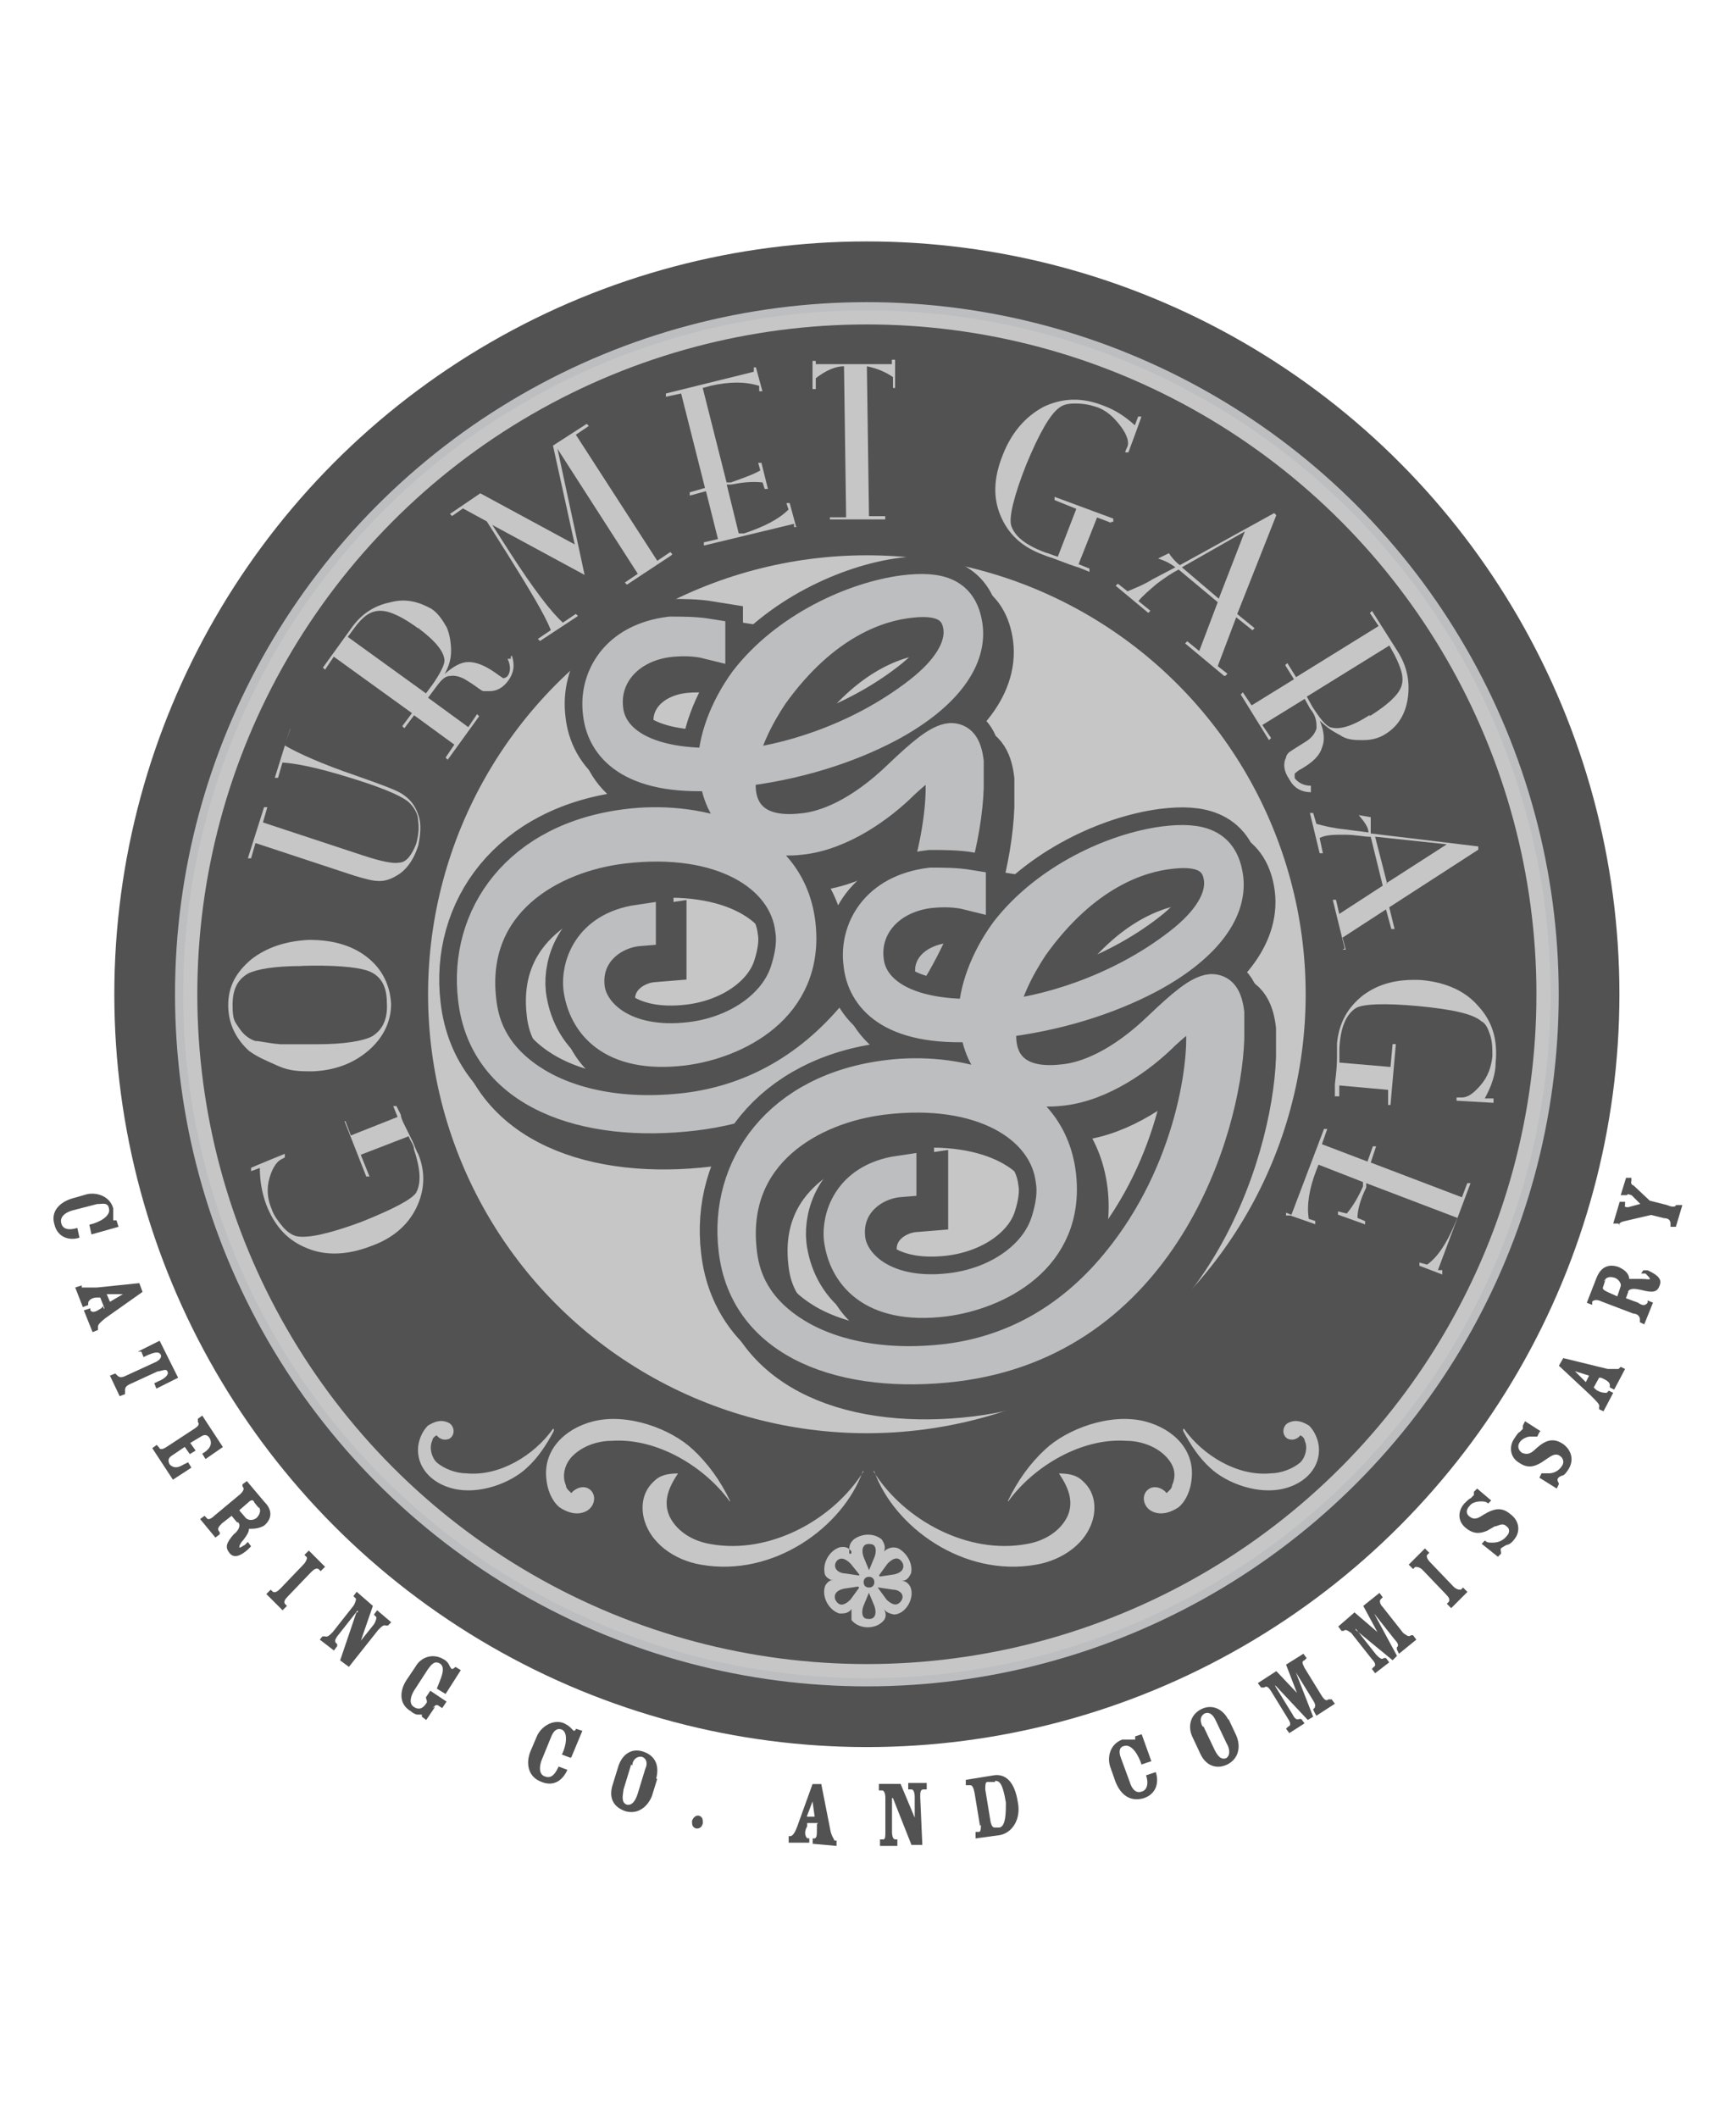 <?xml version="1.0" encoding="UTF-8"?><svg id="Layer_1" xmlns="http://www.w3.org/2000/svg" viewBox="0 0 123 150"><defs><style>.cls-1,.cls-2{fill:#525252;}.cls-3{stroke-width:4.3px;}.cls-3,.cls-4,.cls-5,.cls-6{fill:none;}.cls-3,.cls-5{stroke-miterlimit:3.9;}.cls-3,.cls-6{stroke:#525252;}.cls-4{stroke:#bcbec0;stroke-width:2.4px;}.cls-7{fill:#bcbec0;}.cls-8{fill:#231f20;}.cls-9,.cls-2{fill-rule:evenodd;}.cls-9,.cls-10{fill:#c6c6c6;}.cls-5{stroke:#c6c6c6;}.cls-6{stroke-width:4.9px;}.cls-11{fill:#a7a9ac;}</style></defs><g id="Layer_11"><path class="cls-2" d="M6.48,87.43l1.92-.54-.15-.46h-.23v-.85c-.23-.85-1.15-1.15-1.85-1l-1.08.31c-.77.23-1.54.85-1.23,1.85.23.92,1.08,1.15,1.77.92l-.15-.69c-.77.23-1.08,0-1.15-.38s.23-.69.77-.85l1.77-.46c.38,0,.77-.15.85.31.15.54-.69,1-1.39,1.15l.15.69h0Z"/><path class="cls-2" d="M7.63,91.66h1.08l-.92.54-.23-.54h.08ZM7.32,92.51l-.15.15c-.46.31-.62.31-.77.15v-.15l-.46.15.62,1.54.38-.15v-.23c0-.15.15-.31.54-.62l2.62-1.85-.23-.62-3,.31h-1.08v-.15l-.46.15.54,1.39.38-.15v-.15c0-.15.23-.38.62-.38h.23l.31.77h-.08v-.15Z"/><path class="cls-2" d="M10.02,95.74l.15.38.31-.15c.38-.15.77-.31.92,0,.08.23-.23.46-.46.54l-2,.92c-.31.15-.46.15-.62,0l-.15-.15-.38.15.69,1.46.38-.15v-.23c0-.15,0-.31.31-.46l2-.92c.23,0,.62-.23.69,0,.15.23-.23.54-.62.69l-.31.15.15.38,1.54-.77-1.31-2.62-1.54.77h.23Z"/><path class="cls-2" d="M13.48,102.97l.38-.23-.38-.54.77-.46c.23-.15.46-.15.62.15.15.31.08.62-.31.92l-.23.15.23.38,1.23-.85-1.46-2.23-.31.23v.23c.15.15,0,.31-.23.46l-2,1.31c-.23.15-.46.23-.54,0l-.15-.15-.31.23,1.46,2.23,1.31-.85-.23-.38-.31.15c-.38.23-.69.31-1,0-.15-.31-.08-.46.15-.62l.92-.62.38.54h0v-.08Z"/><path class="cls-2" d="M18.33,106.74c.15.15.15.46-.15.77-.31.23-.62.15-.77,0l-.46-.54.62-.54c.23-.23.38-.23.46,0l.31.38h0v-.08ZM16.87,107.82c.23.23,0,.62-.31.85-.54.62-.62.92-.31,1.31.23.31.62.38,1.31-.23l.23-.23-.23-.31-.23.23c-.08,0-.31.23-.38.15,0,0,0-.23.31-.54.23-.31.38-.54.38-.77h0c.31,0,.69,0,1.08-.23.54-.46.62-1.08,0-1.69l-1.23-1.46-.31.23v.15c.15.15.08.31-.15.54l-1.85,1.54c-.23.23-.46.31-.54.15l-.15-.15-.31.23,1.08,1.31.31-.23v-.15c-.23-.23-.08-.38.15-.62l.69-.54.38.46h.08Z"/><path class="cls-2" d="M19.87,112.51c-.23.23-.38.31-.54.23l-.15-.15-.31.31,1.15,1.15.31-.31-.15-.15c-.08-.15,0-.31.23-.54l1.62-1.69c.23-.23.38-.31.54-.23l.15.15.31-.31-1.15-1.15-.31.31.15.15c.08,0,0,.31-.23.54l-1.62,1.69Z"/><path class="cls-2" d="M25.25,114.21h0l-1.15,3.39.62.46,2.08-2.62c.23-.23.38-.38.54-.31h.15l.23-.23-1-.85-.23.31.15.15c.08,0,0,.31-.15.54l-.92,1.15h0l.85-2.46-1.15-1-.23.31.15.15c.08,0,0,.31-.15.54l-1.46,1.85c-.23.23-.38.38-.54.31h-.15c0-.08-.23.23-.23.23l1,.77.23-.31v-.15c-.23-.15-.15-.31,0-.54l1.46-1.85h0v.15h-.08Z"/><path class="cls-2" d="M30.72,120.98c0-.15.23-.31.38-.15l.23.15.31-.46-1.15-.77-.31.46h0c0,.15.15.31,0,.46-.31.46-.62.38-.85.23-.38-.23-.23-.77,0-1.15l1-1.54c.23-.31.46-.62.85-.38.46.31,0,1.15-.23,1.77l.62.38,1.08-1.69-.38-.23s-.15.15-.23.15-.15-.15-.23-.31-.23-.31-.38-.38c-.77-.46-1.62-.15-2,.54l-.62.92c-.46.69-.62,1.69.31,2.23.15.15.38.23.46.23h.31v.15l.31.23.62-.92h-.15l.08.08Z"/><path class="cls-2" d="M40.49,124.44l.77-1.85-.46-.15c0,.15-.15.15-.15.15,0,0-.15-.15-.23-.23-.15-.15-.31-.23-.46-.31-.77-.31-1.62.23-1.92.92l-.46,1.08c-.31.77-.23,1.77.77,2.15.92.38,1.54-.15,1.85-.85l-.62-.23c-.31.69-.62.85-1,.69-.38-.15-.38-.62-.23-1.08l.69-1.69c.15-.38.38-.69.77-.54.46.23.31,1.15,0,1.77l.62.23h0l.08-.08Z"/><path class="cls-2" d="M44.8,125.05c0-.38.31-.69.69-.62.38.15.38.54.23.85l-.54,1.77c-.15.46-.38.85-.77.77-.38-.15-.31-.54-.23-1.08l.54-1.77h0l.08.08ZM46.49,125.98c.23-.85,0-1.62-.92-1.92s-1.54.31-1.77,1.08l-.38,1.23c-.31.92,0,1.62.92,1.92.85.23,1.54-.31,1.85-1.08l.38-1.23h-.08Z"/><path class="cls-2" d="M49.49,128.59c-.23,0-.38.15-.46.38,0,.23,0,.46.31.54.23,0,.38-.08.46-.38,0-.23,0-.46-.31-.54h0Z"/><path class="cls-2" d="M57.19,128.59l.38-1h0l.15,1.08h-.54v-.08ZM57.88,129.21v.23c0,.54,0,.69-.15.77h-.15v.38l1.69.15v-.38h-.15c0-.08-.23-.31-.31-.85l-.62-3.15h-.62l-1,2.77c-.23.69-.38.85-.54.92h-.15v.46h1.46c0,.08,0-.31,0-.31h-.15c-.15-.15-.23-.46,0-.85v-.23h.92-.15l-.08.08Z"/><path class="cls-2" d="M63.27,127.36h0l1.31,3.31h.77l-.15-3.39c0-.31,0-.54.23-.54h.23v-.46h-1.31v.46h.23c.15,0,.23.23.23.54v1.46h0l-1-2.39h-1.54v.46h.23c.15,0,.23.23.23.54v2.39c0,.31,0,.54-.15.54h-.23v.46h1.23v-.46h-.15c-.15,0-.23-.23-.23-.54v-2.39h.15-.08Z"/><path class="cls-2" d="M70.5,126.13c.31,0,.54.15.77,1.54,0,.69,0,1.69-.46,1.77h-.31c-.15,0-.23-.08-.31-.38l-.38-2.31c0-.31,0-.54.15-.54h.54v-.08ZM69.5,129.21c0,.31,0,.54-.15.54h-.23v.46l1.69-.23c.92-.15,1.54-1.15,1.31-2.31-.23-1.54-.92-2.08-1.77-1.92l-1.92.31v.38h.31c.15,0,.23.15.31.54l.38,2.31h.08v-.08Z"/><path class="cls-2" d="M81.58,124.75l-.69-1.92-.46.15v.23h-.92c-.85.31-1.08,1.23-.85,1.92l.38,1.08c.31.77.92,1.46,2,1.15.92-.31,1.08-1.15.85-1.85l-.69.23c.23.69,0,1.08-.31,1.15-.38.15-.69-.15-.85-.69l-.62-1.69c-.15-.38-.15-.77.23-.85.54-.15,1,.62,1.23,1.31l.69-.23h0Z"/><path class="cls-2" d="M85.2,122.28c-.15-.31-.23-.69.15-.92.38-.15.62.15.77.46l.77,1.62c.23.38.31.85,0,1.08-.38.15-.62-.15-.85-.62l-.77-1.62h-.08ZM87.04,121.82c-.38-.77-1.15-1.15-1.92-.77s-1,1.23-.62,2l.54,1.15c.38.85,1.15,1.15,1.92.77s1-1.23.62-2.08l-.54-1.15h0v.08Z"/><path class="cls-2" d="M90.35,119.36h0l2.31,2.46.38-.23-1.23-3.15h0l1.23,2c.15.23.23.46,0,.62h0c0,.08.23.46.23.46l1.31-.85-.23-.31h-.23c-.15.15-.31,0-.46-.23l-1.23-2c-.15-.31-.23-.46,0-.54l.15-.15-.23-.31-1.23.77.77,2-1.46-1.54-1.31.85.23.31h.23c.15-.15.31,0,.46.23l1.23,2c.15.23.23.46,0,.54l-.15.15.23.31,1.08-.69-.23-.31h-.15c-.15.08-.31,0-.46-.31l-1.23-2h0v-.08Z"/><path class="cls-2" d="M96.05,115.44h0l2.62,2.15.31-.31-1.62-3h0l1.46,1.85c.23.23.31.46.15.54v.15l.15.31,1.23-1-.23-.31h-.15c-.15.15-.31,0-.54-.15l-1.46-1.85c-.23-.23-.23-.46-.15-.54l.15-.15-.23-.31-1.15.92,1,1.85-1.62-1.39-1.15,1,.23.31h.15c.15-.15.31,0,.54.15l1.46,1.85c.23.23.31.46.15.54l-.15.15.23.31,1-.77-.23-.31h-.15c-.15.15-.31,0-.54-.23l-1.46-1.85h0v.08Z"/><path class="cls-2" d="M102.43,112.9c.23.23.31.38.23.54l-.15.15.31.31,1.15-1.15-.31-.31-.15.15c-.15,0-.31,0-.54-.23l-1.62-1.69c-.23-.23-.31-.46-.23-.54l.15-.15-.31-.31-1.15,1.15.31.31.15-.15c.15,0,.31,0,.54.23l1.62,1.69h0Z"/><path class="cls-2" d="M105.66,106.28l-1-.85-.23.23v.23l-.23.23c-.08,0-.31.23-.46.38-.46.54-.46,1.23.08,1.69.54.46,1,.46,1.54.23l.54-.31c.23,0,.54-.31.85,0,.23.15.23.46,0,.69-.31.38-.69.46-1,.46s-.38,0-.54-.15l-.23.23,1.15.92.23-.23c0-.15-.08-.31,0-.38,0,0,.23-.15.38-.23.15,0,.38-.15.54-.38.46-.54.38-1.31-.23-1.77-.62-.54-1.15-.46-1.92,0-.46.31-.69.38-1,.15-.23-.15-.31-.46,0-.77.15-.23.54-.31.77-.31s.38,0,.54.15l.23-.23h0Z"/><path class="cls-2" d="M109.13,101.35l-1.08-.69-.15.31v.23l-.23.23c-.08,0-.23.23-.38.46-.38.54-.31,1.31.31,1.69.54.38,1,.38,1.62,0l.46-.31c.23-.15.54-.38.85-.15.23.15.31.46.15.69-.23.38-.62.54-.92.54h-.54l-.15.31,1.23.77.15-.31c0-.15-.15-.23-.08-.38s.15-.15.31-.23c.15,0,.31-.23.46-.46.38-.62.23-1.31-.38-1.77-.69-.46-1.23-.31-1.92.31-.38.38-.62.46-1,.31-.23-.15-.38-.46-.15-.77.15-.23.54-.38.69-.38h.54l.15-.31h0l.08-.08Z"/><path class="cls-2" d="M112.36,97.89l-.77-.77h0l1,.31-.23.46h0ZM113.21,97.58h.23c.54.23.62.38.62.54v.15l.31.15.77-1.46-.31-.15-.15.15h-.77l-3.15-.77-.31.54,2.23,2.08c.54.54.69.69.62.85v.15l.31.15.69-1.31-.31-.15-.15.15c-.15,0-.46,0-.77-.23l-.15-.15.38-.69h-.08Z"/><path class="cls-2" d="M113.67,90.74c.08-.23.31-.38.77-.23.31.15.46.46.38.62l-.23.69-.69-.31c-.31-.15-.38-.23-.31-.38l.15-.46h-.08v.08ZM115.36,91.51c.08-.31.54-.23.92-.15.85.23,1.15.15,1.31-.31.15-.38,0-.69-.85-1.08h-.31l-.15.23h.31c.15.15.31.31.31.38s-.23,0-.62,0h-.85c0-.31-.23-.62-.77-.85-.69-.23-1.23,0-1.54.77l-.69,1.77.38.15v-.23c.15-.15.38-.15.69,0l2.23.85c.31,0,.46.23.46.38v.23l.31.15.62-1.54-.38-.15v.15c-.15.23-.38.23-.69,0l-.85-.31.23-.62h0l-.08.15Z"/><path class="cls-2" d="M114.74,86.81v-.15c.15-.15.31-.15.62-.23l1.62-.38.92.23c.31,0,.46.15.46.38v.23h.38l.46-1.54h-.46c0,.15-.31.15-.62,0l-1.23-.31-1.15-1.08c-.08,0-.23-.15-.15-.31v-.23h-.38l-.38,1.23h.46c0-.15.23,0,.31,0l.62.62-.85.23c-.15,0-.31,0-.23-.15v-.23h-.38l-.46,1.54h.38l.08.15Z"/><circle class="cls-7" cx="61.42" cy="70.42" r="51.17"/><circle class="cls-3" cx="61.42" cy="70.42" r="51.17"/><circle class="cls-1" cx="61.42" cy="70.42" r="47.94"/><circle class="cls-5" cx="61.42" cy="70.42" r="47.94"/><circle class="cls-10" cx="61.42" cy="70.42" r="31.09"/><path class="cls-9" d="M83.89,101.2c1.31,1.85,3.77,3.39,6.16,3.15.69,0,1.54-.31,2.08-.77.38-.38.54-1.08.31-1.54,0-.15-.15-.31-.31-.38-.23.31-.62.38-.92.23-.46-.31-.31-1,.15-1.15.54-.23,1,0,1.39.23.38.38.62.92.69,1.46.15,1.46-.92,2.62-2.46,3-1.85.46-4.08-.38-5.23-1.46-.77-.69-1.39-1.62-1.92-2.62h0v-.15h.08ZM39.18,101.2c-1.31,1.85-3.77,3.39-6.16,3.15-.69,0-1.54-.31-2.08-.77-.38-.38-.54-1.08-.31-1.54,0-.15.15-.31.31-.38.23.31.62.38.92.23.46-.31.31-1-.15-1.15-.54-.23-1,0-1.39.23-.38.38-.62.92-.69,1.46-.15,1.46.92,2.62,2.46,3,1.85.46,4.08-.38,5.23-1.46.77-.69,1.39-1.62,1.92-2.62h0v-.15h-.08ZM61.88,104.2c2.15,3.46,6.69,5.92,10.85,5.16,1.39-.23,2.46-1,2.92-2,.46-1.08,0-2.08-.62-3,.77,0,1.31.15,1.69.54.77.69.92,1.62.77,2.46-.38,1.92-2.23,3.15-4.08,3.46-5.16.92-10.08-2.69-11.47-6.62h-.08ZM51.72,106.36c-1.77-2.46-5.16-4.54-8.39-4.31-1,0-2.08.38-2.77,1.08-.54.54-.77,1.39-.46,2.08,0,.23.23.38.38.54.31-.38.85-.54,1.23-.31.62.38.46,1.31-.23,1.62-.69.31-1.39,0-1.85-.31-.54-.46-.85-1.23-.92-2-.23-2,1.23-3.54,3.31-4.08,2.46-.62,5.54.54,7.08,2,1,.92,1.92,2.15,2.62,3.62h0v.08ZM71.42,106.36c1.77-2.46,5.16-4.54,8.39-4.31,1,0,2.08.38,2.77,1.08s.77,1.39.46,2.08c0,.23-.23.38-.38.54-.31-.38-.85-.54-1.23-.31-.62.38-.46,1.31.23,1.62s1.39,0,1.85-.31c.54-.46.85-1.23.92-2,.23-2-1.23-3.54-3.31-4.08-2.46-.62-5.54.54-7.08,2-1,.92-1.92,2.15-2.62,3.62h0v.08ZM61.19,104.2c-2.15,3.46-6.69,5.92-10.85,5.16-1.39-.23-2.46-1-2.92-2-.46-1.08,0-2.08.62-3-.77,0-1.31.15-1.69.54-.77.69-.92,1.62-.77,2.46.38,1.92,2.23,3.15,4.08,3.46,5.16.92,10.08-2.69,11.47-6.62h.08ZM60.88,112.44l-.62.85c-.31.31-.77.62-1.08,0-.15-.46.23-.69.62-.77l1-.15h0l.08.08ZM61.57,112.82l.38.92c.15.38.15,1-.46.92-.46,0-.46-.54-.31-.92l.38-.92h0ZM62.27,112.44l1,.15c.46,0,.92.38.54.85-.31.38-.69.15-1-.15l-.62-.85h.08ZM62.27,111.59l.62-.85c.31-.31.77-.62,1.08,0,.15.46-.23.69-.62.77l-1,.15h0l-.08-.08ZM60.88,111.59l-1-.15c-.46,0-.92-.38-.62-.85.31-.38.69-.15,1,.15l.62.77h0v.08ZM61.57,111.2l-.38-.92c-.15-.38-.15-1,.46-.92.46,0,.46.54.31.92l-.38.92h0ZM60.34,109.9c-.23-.31-.46-.38-.85-.31-.69.23-1.15,1-1.08,1.69,0,.31.15.46.46.62h.23c-.31,0-.46.15-.62.38-.31.77.23,1.77,1,2,.31,0,.62,0,.85-.31v.77c.54.69,1.77.69,2.31,0,.15-.23.15-.46,0-.77.15.23.38.31.69.38.85,0,1.54-1.23,1.15-2-.15-.23-.31-.38-.62-.38.38,0,.54-.23.69-.54.15-.69-.31-1.46-.92-1.77-.38-.15-.77,0-1,.23.15-.31,0-.62-.15-.85-.54-.46-1.39-.46-2,0-.23.23-.31.38-.31.77v.23h.15v-.15ZM61.57,112.44c.23,0,.38-.15.38-.38s-.15-.38-.38-.38-.38.15-.38.38.15.38.38.38Z"/><path class="cls-9" d="M24.48,79.42l.38,1,3.31-1.31-.31-.77h.23l.31.62c0,.31.38.92.85,1.92.15.31.23.62.38.85.54,1.31.46,2.62-.15,3.85s-1.69,2.15-3.23,2.69c-1.62.62-3.15.69-4.46.15-1.39-.54-2.31-1.54-2.92-3.08-.31-.85-.46-1.69-.46-2.62l-.62.23v-.23c-.08,0,2.39-1,2.39-1v.23c.08,0-.23.15-.23.15-.31.15-.62.54-.85,1.31-.23.77-.15,1.54.15,2.23.15.46.46.85.77,1.23s.69.62,1,.69c.77.15,2.23-.15,4.54-1,2.31-.92,3.62-1.62,3.92-2.08.38-.69.31-1.69-.15-3.08,0-.31-.23-.54-.38-.92l-3.39,1.31.62,1.54h-.23l-1.54-3.92h.23s-.15,0-.15,0Z"/><path class="cls-9" d="M21.41,68.42c-2,0-3.23.23-3.85.54-.77.46-1.08,1.15-1.08,2.23s.15,1.15.46,1.62.69.77,1.15.92c.31,0,.85.15,1.77.23h2.62c1.92,0,3.23-.23,3.85-.54.77-.46,1.15-1.23,1.08-2.39,0-1.23-.46-2-1.46-2.31-.77-.23-2.31-.38-4.62-.31h.08ZM21.94,66.57c1.62,0,3,.38,4.08,1.23,1.08.85,1.62,2,1.69,3.31,0,1.23-.54,2.39-1.62,3.31-1.08.92-2.39,1.39-3.92,1.46-.85,0-1.62,0-2.46-.38s-1.46-.62-2.08-1.08c-.92-.85-1.46-1.92-1.46-3.23s.54-2.31,1.62-3.23c1.08-.85,2.46-1.31,4.08-1.39,0,0,.08,0,.08,0Z"/><path class="cls-9" d="M20.56,51.65l-.38,1.15c.92.54,2.62,1.31,5.08,2.15,1.77.62,2.77,1,3.15,1.23.62.38,1,.85,1.23,1.54.23.62.15,1.39,0,2.15-.31,1-.85,1.77-1.54,2.15-.38.23-.77.38-1.23.38s-1-.15-1.77-.38l-7-2.31-.31,1.08h-.23l1.15-3.62h.23l-.31,1.08,7,2.31c1.39.46,2.23.62,2.62.54.54,0,.92-.54,1.23-1.31.15-.54.23-1.08.15-1.62,0-.54-.31-1-.62-1.31-.38-.38-1.54-.92-3.46-1.54-2.39-.77-4.23-1.23-5.54-1.31l-.31,1.08h-.23l1.08-3.46h.23-.23Z"/><path class="cls-9" d="M29.72,44.57c-1.15-.85-2.08-1.31-2.77-1.31s-1.23.38-1.85,1.23l-.46.62,5.54,4,.46-.62c.54-.77.85-1.39.85-1.69,0-.62-.62-1.39-1.85-2.31h.08v.08ZM36.26,46.41c.23.69.15,1.23-.23,1.77s-.85.77-1.31.77-.31,0-.46,0-.46-.31-1.08-.69c-.46-.31-.92-.46-1.31-.38-.38,0-.69.38-1.08.92l-.46.62,2.85,2.08.62-.92.15.15-2.23,3.08-.15-.15.62-.92-2.85-2.08-.69.92-.15-.15.69-.92-5.54-4-.62.92-.15-.15,2-2.77c.69-1,1.62-1.62,2.77-1.85,1.15-.31,2.08,0,2.92.46.46.31.77.77,1.08,1.31.23.54.31,1.15.31,1.69s-.15,1.08-.46,1.62c.62-.54,1.15-.85,1.69-.85s1.15.23,1.92.77c.31.23.46.31.54.38,0,0,.15,0,.31-.15.23-.31.23-.77,0-1.23h.23v-.15l.08-.08Z"/><path class="cls-9" d="M47.57,39.33l-3.15,2.08-.15-.15.92-.62-5.69-8.85,1.92,8.93-6.54-3.54,1.23,1.92c1.69,2.62,2.92,4.23,3.77,5l.92-.62.15.15-2.69,1.77-.15-.15.92-.62c-.46-1.15-1.54-2.92-3.08-5.39l-1.46-2.31-1.69-.92-.77.54-.15-.15,2.15-1.46,6.69,3.62-1.54-7,2.39-1.54.15.15-.92.62,5.77,8.93.92-.62.15.15h0l-.08.08Z"/><path class="cls-9" d="M56.49,37.33h-.23v-.23l-6.39,1.54v-.23l1-.23-.85-3.39-1.15.31v-.23l1.08-.31-1.69-6.69-1.08.23v-.23l6.23-1.54v-.31h.15l.46,1.69h-.23v-.38c-1-.31-2.08-.31-3.46,0l-.54.15,1.69,6.69h.31c.85-.31,1.54-.54,2.08-.85l-.15-.54h.23l.46,1.85h-.23l-.15-.46c-.77-.08-1.46,0-2.23.15h-.31l.85,3.46h.38c1.39-.46,2.46-1,3.15-1.69l-.15-.46h.23l.46,1.69s.08,0,.08,0Z"/><path class="cls-9" d="M63.5,27.48h-.23v-.77c-.54-.38-1.15-.62-1.85-.77l.15,10.62h1.15v.23h-3.92v-.15h1.15l-.15-10.7c-.62,0-1.31.31-2,.85v.77h-.23v-2h.23v.23h5.39v-.31h.23v2h.08Z"/><path class="cls-9" d="M78.73,37.03l-1-.38-1.31,3.31.77.31v.23l-.77-.31c-.31-.08-.92-.31-1.92-.69-.31-.08-.62-.23-.85-.31-1.31-.54-2.23-1.39-2.77-2.69s-.46-2.69.15-4.23c.62-1.62,1.62-2.77,2.92-3.46,1.31-.62,2.69-.69,4.23-.08.85.31,1.54.77,2.23,1.39l.23-.62h.23c0,.08-.92,2.54-.92,2.54h-.23c0-.08.15-.38.15-.38.15-.31,0-.85-.46-1.46s-1-1.15-1.77-1.39c-.46-.15-.92-.23-1.46-.23s-.85.08-1.15.31c-.62.46-1.39,1.77-2.31,4-.92,2.31-1.23,3.77-1.08,4.31.23.77,1,1.39,2.39,1.92.31.08.62.23.92.31l1.31-3.39-1.54-.62v-.23l4.16,1.54v.23h-.15v.08Z"/><path class="cls-9" d="M86.35,42.41l1.85-4.77-4.46,2.54,2.62,2.23ZM86.74,47.88l-2.77-2.31.15-.15.85.69,1.31-3.46-2.77-2.31c-.46.23-.92.54-1.54,1-.54.46-1,.85-1.31,1.23l.85.69-.15.15-2.31-1.92.15-.15.69.54c.54-.23,1.15-.46,1.77-.85l1.62-.85c-.31-.23-.69-.46-1.23-.62l.77-.38c.15.23.38.54.77.85l6.69-3.69.15.15-2.77,7,1.23,1-.15.15-1.15-.92-1.31,3.46.69.54-.15.15h-.08Z"/><path class="cls-9" d="M97.05,50.72c1.23-.77,2-1.46,2.23-2.08s0-1.31-.46-2.23l-.38-.69-5.85,3.62.38.69c.54.85.92,1.31,1.23,1.46.62.23,1.54,0,2.85-.85h0v.08ZM92.89,56.11c-.69,0-1.23-.31-1.54-.92-.38-.54-.46-1.08-.23-1.54,0-.15.15-.31.23-.38,0,0,.46-.31,1.08-.69.54-.31.77-.69.85-1,0-.38,0-.85-.46-1.39l-.38-.69-3,1.85.62.92-.15.15-2-3.23.15-.15.62.92,3-1.85-.62-1,.15-.15.62,1,5.85-3.62-.62-.92.15-.15,1.85,2.92c.62,1,.85,2.08.69,3.23s-.69,2-1.54,2.54c-.46.31-1,.46-1.62.46s-1.15,0-1.69-.38c-.46-.23-.92-.54-1.39-1,.31.77.38,1.39.15,1.92-.15.54-.62,1-1.39,1.46-.31.15-.46.31-.54.38v.31c.23.31.62.54,1.15.54v.46Z"/><path class="cls-9" d="M98.2,62.57l4.31-2.77-5.08-.54.85,3.31h-.08ZM95.28,67.19l-.85-3.46h.23l.23,1,3.08-2-.85-3.46c-.46,0-1.08-.15-1.85-.15s-1.31,0-1.77.23l.23,1.08h-.23l-.69-2.85h.23l.23.77c.54.15,1.23.31,1.92.38l1.77.23c0-.38-.31-.77-.69-1.23l.85.15v1.15l7.62.92v.23l-6.31,4.08.38,1.54h-.23l-.38-1.39-3.08,2,.23.85h-.23l.15-.08Z"/><path class="cls-9" d="M98.35,78.27v-1.08l-3.46-.31v.77h-.31v-.77c0-.31.15-1,.15-2.08v-.92c.15-1.46.77-2.54,1.85-3.39,1.15-.85,2.46-1.15,4.08-1.08,1.77.15,3.15.77,4.08,1.85,1,1.08,1.39,2.39,1.23,4,0,.85-.31,1.69-.77,2.54h.62v.31l-2.62-.15v-.23h.38c.38,0,.77-.23,1.31-.85.54-.62.77-1.31.85-2.08,0-.46,0-1-.15-1.46s-.31-.85-.62-1c-.62-.54-2.08-.85-4.46-1.08-2.46-.23-4-.15-4.46.15-.69.46-1.08,1.39-1.15,2.85v1l3.62.31.15-1.62h.23l-.38,4.31h-.23.08Z"/><path class="cls-9" d="M91.12,86.12v-.23l.38.15,2.31-6.08h.23l-.38,1.08,3.23,1.23.38-1.08h.23l-.38,1.15,6.46,2.46.38-1h.23l-2.31,6.16h.31v.31l-1.62-.62v-.23l.54.15c.77-.54,1.39-1.54,1.92-2.77l.23-.54-6.46-2.46v.31c-.38.77-.62,1.54-.62,2.15l.54.23v.23l-1.92-.69v-.23l.62.15c.46-.54.85-1.23,1.15-1.92v-.31l-3.15-1.23-.15.38c-.54,1.39-.69,2.54-.54,3.46l.46.15v.23l-1.77-.62h-.31Z"/><path class="cls-11" d="M53.34,55.57c2.85-.23,8.23-1.62,12.77-5.16,2.08-1.62,3-3.23,2.85-4.62-.15-1.23-.92-2.23-3.54-1.92-2.23.23-6.16,1.46-9.85,6.62-1.08,1.62-1.92,3.39-2.23,5v.54c-.38,2.23.54,4.54,4.46,4.08,1.62-.15,4.08-1.08,6.93-3.85,1.54-1.46,2.69-2.46,3.54-2.54.62,0,1,.38,1.15,1.54v1.85c-.23,6.46-4.69,21.31-19.31,23.08-7.69.92-14.77-1.46-15.54-8.16-.69-5.77,3.08-11.31,10.85-12.23,4.31-.54,11.31.62,12.08,6.93.69,5.92-4.54,8.39-8.16,8.85-5.16.62-7-1.92-7.31-4.31-.15-1.39.54-4.16,4.16-4.69v.54c-1.85.15-3.92,1.62-3.62,4.16.23,1.92,2.62,4.16,7.23,3.62,3.31-.38,6.16-2.31,6.93-4.92.31-1,.46-2,.31-2.85-.46-3.85-5-6.69-12-5.85-5.16.62-10.93,3.92-10.16,10.85.15,1.46.69,3.77,3.54,5.69,2.39,1.62,6.23,2.69,11.23,2.08,4.23-.54,8.46-2.54,12-6.85,5.46-6.62,6.31-14.7,6-16.93,0-.62-.31-.85-.69-.85s-1.08.54-2.08,1.46c-1.62,1.62-4.39,3.62-7.23,3.92-3.31.38-5.62-1.23-6-4.54-6.16.38-8-2.08-8.23-4.31-.31-2.39,1.15-5.16,5-5.62.85,0,1.77,0,2.69.15v.46c-.92-.23-1.85-.23-2.69-.15-2.92.31-4.85,2.39-4.54,4.92.23,2.15,2.54,4,7.69,3.92,0-1.69.77-3.92,2.23-5.92,2.85-3.69,7.62-5.85,11.16-6.31,2.54-.31,4.08.15,4.39,2.46.31,2.46-1.77,5-5.54,7-2.77,1.46-6.46,2.69-10.7,3.15v-.54h0l.15.23h.08Z"/><path class="cls-6" d="M53.34,55.57c2.85-.23,8.23-1.62,12.77-5.16,2.08-1.62,3-3.23,2.85-4.62-.15-1.23-.92-2.23-3.54-1.92-2.23.23-6.16,1.46-9.85,6.62-1.08,1.62-1.92,3.39-2.23,5v.54c-.38,2.23.54,4.54,4.46,4.08,1.62-.15,4.08-1.08,6.93-3.85,1.54-1.46,2.69-2.46,3.54-2.54.62,0,1,.38,1.15,1.54v1.85c-.23,6.46-4.69,21.31-19.31,23.08-7.69.92-14.77-1.46-15.54-8.16-.69-5.77,3.08-11.31,10.85-12.23,4.31-.54,11.31.62,12.08,6.93.69,5.92-4.54,8.39-8.16,8.85-5.16.62-7-1.92-7.31-4.31-.15-1.39.54-4.16,4.16-4.69v.54c-1.85.15-3.92,1.62-3.62,4.16.23,1.92,2.62,4.16,7.23,3.62,3.31-.38,6.16-2.31,6.93-4.92.31-1,.46-2,.31-2.85-.46-3.85-5-6.69-12-5.85-5.16.62-10.93,3.92-10.16,10.85.15,1.46.69,3.77,3.54,5.69,2.39,1.62,6.23,2.69,11.23,2.08,4.23-.54,8.46-2.54,12-6.85,5.46-6.62,6.31-14.7,6-16.93,0-.62-.31-.85-.69-.85s-1.08.54-2.08,1.46c-1.62,1.62-4.39,3.62-7.23,3.92-3.31.38-5.62-1.23-6-4.54-6.16.38-8-2.08-8.23-4.31-.31-2.39,1.15-5.16,5-5.62.85,0,1.77,0,2.69.15v.46c-.92-.23-1.85-.23-2.69-.15-2.92.31-4.85,2.39-4.54,4.92.23,2.15,2.54,4,7.69,3.92,0-1.69.77-3.92,2.23-5.92,2.85-3.69,7.62-5.85,11.16-6.31,2.54-.31,4.08.15,4.39,2.46.31,2.46-1.77,5-5.54,7-2.77,1.46-6.46,2.69-10.7,3.15v-.54h0l.15.23h.08Z"/><path class="cls-8" d="M52.42,54.26c2.85-.23,8.23-1.62,12.77-5.16,2.08-1.62,3-3.23,2.85-4.62-.15-1.23-.92-2.23-3.54-1.92-2.23.23-6.16,1.46-9.85,6.62-1.08,1.62-1.92,3.39-2.23,5v.54c-.38,2.23.54,4.54,4.46,4.08,1.62-.15,4.08-1.08,6.93-3.85,1.54-1.46,2.69-2.46,3.54-2.54.62,0,1,.38,1.15,1.54v1.85c-.23,6.46-4.69,21.31-19.31,23.08-7.69.92-14.77-1.46-15.54-8.16-.69-5.77,3.08-11.31,10.85-12.23,4.31-.54,11.31.62,12.08,6.93.69,5.92-4.54,8.39-8.16,8.85-5.16.62-7-1.92-7.31-4.31-.15-1.39.54-4.16,4.16-4.69v.54c-1.85.15-3.92,1.62-3.62,4.16.23,1.92,2.62,4.16,7.23,3.62,3.31-.38,6.16-2.31,6.93-4.92.31-1,.46-2,.31-2.85-.46-3.85-5-6.69-12-5.85-5.16.62-10.93,3.92-10.16,10.85.15,1.46.69,3.77,3.54,5.69,2.39,1.62,6.23,2.69,11.23,2.08,4.23-.54,8.46-2.54,12-6.85,5.46-6.62,6.31-14.7,6-16.93,0-.62-.31-.85-.69-.85s-1.08.54-2.08,1.46c-1.62,1.62-4.39,3.62-7.23,3.92-3.31.38-5.62-1.23-6-4.54-6.16.38-8-2.08-8.23-4.31-.31-2.39,1.15-5.16,5-5.62.85,0,1.77,0,2.69.15v.46c-.92-.23-1.85-.23-2.69-.15-2.92.31-4.85,2.39-4.54,4.92.23,2.15,2.54,4,7.69,3.92,0-1.69.77-3.92,2.23-5.92,2.85-3.69,7.62-5.85,11.16-6.31,2.54-.31,4.08.15,4.39,2.46.31,2.46-1.77,5-5.54,7-2.77,1.46-6.46,2.69-10.7,3.15v-.54h0l.15.23h.08Z"/><path class="cls-6" d="M52.42,54.26c2.85-.23,8.23-1.62,12.77-5.16,2.08-1.62,3-3.23,2.85-4.62-.15-1.23-.92-2.23-3.54-1.92-2.23.23-6.16,1.46-9.85,6.62-1.08,1.62-1.92,3.39-2.23,5v.54c-.38,2.23.54,4.54,4.46,4.08,1.62-.15,4.08-1.08,6.93-3.85,1.54-1.46,2.69-2.46,3.54-2.54.62,0,1,.38,1.15,1.54v1.85c-.23,6.46-4.69,21.31-19.31,23.08-7.69.92-14.77-1.46-15.54-8.16-.69-5.77,3.08-11.31,10.85-12.23,4.31-.54,11.31.62,12.08,6.93.69,5.92-4.54,8.39-8.16,8.85-5.16.62-7-1.92-7.31-4.31-.15-1.39.54-4.16,4.16-4.69v.54c-1.85.15-3.92,1.62-3.62,4.16.23,1.92,2.62,4.16,7.23,3.62,3.31-.38,6.16-2.31,6.93-4.92.31-1,.46-2,.31-2.85-.46-3.85-5-6.69-12-5.85-5.16.62-10.93,3.92-10.16,10.85.15,1.46.69,3.77,3.54,5.69,2.39,1.62,6.23,2.69,11.23,2.08,4.23-.54,8.46-2.54,12-6.85,5.46-6.62,6.31-14.7,6-16.93,0-.62-.31-.85-.69-.85s-1.08.54-2.08,1.46c-1.62,1.62-4.39,3.62-7.23,3.92-3.31.38-5.62-1.23-6-4.54-6.16.38-8-2.08-8.23-4.31-.31-2.39,1.15-5.16,5-5.62.85,0,1.77,0,2.69.15v.46c-.92-.23-1.85-.23-2.69-.15-2.92.31-4.85,2.39-4.54,4.92.23,2.15,2.54,4,7.69,3.92,0-1.69.77-3.92,2.23-5.92,2.85-3.69,7.62-5.85,11.16-6.31,2.54-.31,4.08.15,4.39,2.46.31,2.46-1.77,5-5.54,7-2.77,1.46-6.46,2.69-10.7,3.15v-.54h0l.15.23h.08Z"/><path class="cls-10" d="M52.42,54.26c2.85-.23,8.23-1.62,12.77-5.16,2.08-1.62,3-3.23,2.85-4.62-.15-1.23-.92-2.23-3.54-1.92-2.23.23-6.16,1.46-9.85,6.62-1.08,1.62-1.92,3.39-2.23,5v.54c-.38,2.23.54,4.54,4.46,4.08,1.62-.15,4.08-1.08,6.93-3.85,1.54-1.46,2.69-2.46,3.54-2.54.62,0,1,.38,1.15,1.54v1.85c-.23,6.46-4.69,21.31-19.31,23.08-7.69.92-14.77-1.46-15.54-8.16-.69-5.77,3.08-11.31,10.85-12.23,4.31-.54,11.31.62,12.08,6.93.69,5.92-4.54,8.39-8.16,8.85-5.16.62-7-1.92-7.31-4.31-.15-1.39.54-4.16,4.16-4.69v.54c-1.85.15-3.92,1.62-3.62,4.16.23,1.92,2.62,4.16,7.23,3.62,3.31-.38,6.16-2.31,6.93-4.92.31-1,.46-2,.31-2.85-.46-3.85-5-6.69-12-5.85-5.16.62-10.93,3.92-10.16,10.85.15,1.46.69,3.77,3.54,5.69,2.39,1.62,6.23,2.69,11.23,2.08,4.23-.54,8.46-2.54,12-6.85,5.46-6.62,6.31-14.7,6-16.93,0-.62-.31-.85-.69-.85s-1.08.54-2.08,1.46c-1.62,1.62-4.39,3.62-7.23,3.92-3.31.38-5.62-1.23-6-4.54-6.16.38-8-2.08-8.23-4.31-.31-2.39,1.15-5.16,5-5.62.85,0,1.77,0,2.69.15v.46c-.92-.23-1.85-.23-2.69-.15-2.92.31-4.85,2.39-4.54,4.92.23,2.15,2.54,4,7.69,3.92,0-1.69.77-3.92,2.23-5.92,2.85-3.69,7.62-5.85,11.16-6.31,2.54-.31,4.08.15,4.39,2.46.31,2.46-1.77,5-5.54,7-2.77,1.46-6.46,2.69-10.7,3.15v-.54h0l.15.23h.08Z"/><path class="cls-4" d="M52.42,54.26c2.85-.23,8.23-1.62,12.77-5.16,2.08-1.62,3-3.23,2.85-4.62-.15-1.23-.92-2.23-3.54-1.92-2.23.23-6.16,1.46-9.85,6.62-1.08,1.62-1.92,3.39-2.23,5v.54c-.38,2.23.54,4.54,4.46,4.08,1.62-.15,4.08-1.08,6.93-3.85,1.54-1.46,2.69-2.46,3.54-2.54.62,0,1,.38,1.15,1.54v1.85c-.23,6.46-4.69,21.31-19.31,23.08-7.69.92-14.77-1.46-15.54-8.16-.69-5.77,3.08-11.31,10.85-12.23,4.31-.54,11.31.62,12.08,6.93.69,5.92-4.54,8.39-8.16,8.85-5.16.62-7-1.92-7.31-4.31-.15-1.39.54-4.16,4.16-4.69v.54c-1.85.15-3.92,1.62-3.62,4.16.23,1.92,2.62,4.16,7.23,3.62,3.31-.38,6.16-2.31,6.93-4.92.31-1,.46-2,.31-2.85-.46-3.85-5-6.69-12-5.85-5.16.62-10.93,3.92-10.16,10.85.15,1.46.69,3.77,3.54,5.69,2.39,1.62,6.23,2.69,11.23,2.08,4.23-.54,8.46-2.54,12-6.85,5.46-6.62,6.31-14.7,6-16.93,0-.62-.31-.85-.69-.85s-1.08.54-2.08,1.46c-1.62,1.62-4.39,3.62-7.23,3.92-3.31.38-5.62-1.23-6-4.54-6.16.38-8-2.08-8.23-4.31-.31-2.39,1.15-5.16,5-5.62.85,0,1.77,0,2.69.15v.46c-.92-.23-1.85-.23-2.69-.15-2.92.31-4.85,2.39-4.54,4.92.23,2.15,2.54,4,7.69,3.92,0-1.69.77-3.92,2.23-5.92,2.85-3.69,7.62-5.85,11.16-6.31,2.54-.31,4.08.15,4.39,2.46.31,2.46-1.77,5-5.54,7-2.77,1.46-6.46,2.69-10.7,3.15v-.54h0l.15.23h.08Z"/><path class="cls-11" d="M71.88,73.27c2.85-.23,8.23-1.62,12.77-5.16,2.08-1.62,3-3.23,2.85-4.62-.15-1.23-.92-2.23-3.54-1.92-2.23.23-6.16,1.46-9.85,6.62-1.08,1.62-1.92,3.39-2.23,5v.54c-.38,2.23.54,4.54,4.46,4.08,1.62-.15,4.08-1.08,6.93-3.85,1.54-1.46,2.69-2.46,3.54-2.54.62,0,1,.38,1.15,1.54v1.85c-.23,6.46-4.69,21.31-19.31,23.08-7.69.92-14.77-1.46-15.54-8.16-.69-5.77,3.08-11.31,10.85-12.23,4.31-.54,11.31.62,12.08,6.93.69,5.92-4.54,8.39-8.16,8.85-5.16.62-7-1.92-7.31-4.31-.15-1.39.54-4.16,4.16-4.69v.54c-1.85.15-3.92,1.62-3.62,4.16.23,1.92,2.62,4.16,7.23,3.62,3.31-.38,6.16-2.31,6.93-4.92.31-1,.46-2,.31-2.85-.46-3.85-5-6.69-12-5.85-5.16.62-10.93,3.92-10.16,10.85.15,1.46.69,3.77,3.54,5.69,2.39,1.62,6.23,2.69,11.23,2.08,4.23-.54,8.46-2.54,12-6.85,5.46-6.62,6.31-14.7,6-16.93,0-.62-.31-.85-.69-.85s-1.08.54-2.08,1.46c-1.62,1.62-4.39,3.62-7.23,3.92-3.31.38-5.62-1.23-6-4.54-6.16.38-8-2.08-8.23-4.31-.31-2.39,1.15-5.16,5-5.62.85,0,1.77,0,2.69.15v.46c-.92-.23-1.85-.23-2.69-.15-2.92.31-4.85,2.39-4.54,4.92.23,2.15,2.54,4,7.69,3.92,0-1.69.77-3.92,2.23-5.92,2.85-3.69,7.62-5.85,11.16-6.31,2.54-.31,4.08.15,4.39,2.46.31,2.46-1.77,5-5.54,7-2.77,1.46-6.46,2.69-10.7,3.15v-.54h0l.15.23h.08Z"/><path class="cls-6" d="M71.88,73.27c2.85-.23,8.23-1.62,12.77-5.16,2.08-1.62,3-3.23,2.85-4.62-.15-1.23-.92-2.23-3.54-1.92-2.23.23-6.16,1.46-9.85,6.62-1.08,1.62-1.92,3.39-2.23,5v.54c-.38,2.23.54,4.54,4.46,4.08,1.62-.15,4.08-1.08,6.93-3.85,1.54-1.46,2.69-2.46,3.54-2.54.62,0,1,.38,1.15,1.54v1.85c-.23,6.46-4.69,21.31-19.31,23.08-7.69.92-14.77-1.46-15.54-8.16-.69-5.77,3.08-11.31,10.85-12.23,4.31-.54,11.31.62,12.08,6.93.69,5.92-4.54,8.39-8.16,8.85-5.16.62-7-1.92-7.31-4.31-.15-1.39.54-4.16,4.16-4.69v.54c-1.85.15-3.92,1.62-3.62,4.16.23,1.92,2.62,4.16,7.23,3.62,3.31-.38,6.16-2.31,6.93-4.92.31-1,.46-2,.31-2.85-.46-3.85-5-6.69-12-5.85-5.16.62-10.93,3.92-10.16,10.85.15,1.46.69,3.77,3.54,5.69,2.39,1.62,6.23,2.69,11.23,2.08,4.23-.54,8.46-2.54,12-6.85,5.46-6.62,6.31-14.7,6-16.93,0-.62-.31-.85-.69-.85s-1.08.54-2.08,1.46c-1.62,1.62-4.39,3.62-7.23,3.92-3.31.38-5.62-1.23-6-4.54-6.16.38-8-2.08-8.23-4.31-.31-2.39,1.15-5.16,5-5.62.85,0,1.77,0,2.69.15v.46c-.92-.23-1.85-.23-2.69-.15-2.92.31-4.85,2.39-4.54,4.92.23,2.15,2.54,4,7.69,3.92,0-1.69.77-3.92,2.23-5.92,2.85-3.69,7.62-5.85,11.16-6.31,2.54-.31,4.08.15,4.39,2.46.31,2.46-1.77,5-5.54,7-2.77,1.46-6.46,2.69-10.7,3.15v-.54h0l.15.23h.08Z"/><path class="cls-8" d="M70.88,72.04c2.85-.23,8.23-1.62,12.77-5.16,2.08-1.62,3-3.23,2.85-4.62-.15-1.23-.92-2.23-3.54-1.92-2.23.23-6.16,1.46-9.85,6.62-1.08,1.62-1.92,3.39-2.23,5v.54c-.38,2.23.54,4.54,4.46,4.08,1.62-.15,4.08-1.08,6.93-3.85,1.54-1.46,2.69-2.46,3.54-2.54.62,0,1,.38,1.15,1.54v1.85c-.23,6.46-4.69,21.31-19.31,23.08-7.69.92-14.77-1.46-15.54-8.16-.69-5.77,3.08-11.31,10.85-12.23,4.31-.54,11.31.62,12.08,6.93.69,5.92-4.54,8.39-8.16,8.85-5.16.62-7-1.92-7.31-4.31-.15-1.39.54-4.16,4.16-4.69v.54c-1.85.15-3.92,1.62-3.62,4.16.23,1.92,2.62,4.16,7.23,3.62,3.31-.38,6.16-2.31,6.93-4.92.31-1,.46-2,.31-2.85-.46-3.85-5-6.69-12-5.85-5.16.62-10.93,3.92-10.16,10.85.15,1.46.69,3.77,3.54,5.69,2.39,1.62,6.23,2.69,11.23,2.08,4.23-.54,8.46-2.54,12-6.85,5.46-6.62,6.31-14.7,6-16.93,0-.62-.31-.85-.69-.85s-1.08.54-2.08,1.46c-1.62,1.62-4.39,3.62-7.23,3.92-3.31.38-5.62-1.23-6-4.54-6.16.38-8-2.08-8.23-4.31-.31-2.39,1.15-5.16,5-5.62.85,0,1.77,0,2.69.15v.46c-.92-.23-1.85-.23-2.69-.15-2.92.31-4.85,2.39-4.54,4.92.23,2.15,2.54,4,7.69,3.92,0-1.69.77-3.92,2.23-5.92,2.85-3.69,7.62-5.85,11.16-6.31,2.54-.31,4.08.15,4.39,2.46.31,2.46-1.77,5-5.54,7-2.77,1.46-6.46,2.69-10.7,3.15v-.54h0l.15.23h.08Z"/><path class="cls-6" d="M70.88,72.04c2.85-.23,8.23-1.62,12.77-5.16,2.08-1.62,3-3.23,2.85-4.62-.15-1.23-.92-2.23-3.54-1.92-2.23.23-6.16,1.46-9.85,6.62-1.08,1.62-1.92,3.39-2.23,5v.54c-.38,2.23.54,4.54,4.46,4.08,1.62-.15,4.08-1.08,6.93-3.85,1.54-1.46,2.69-2.46,3.54-2.54.62,0,1,.38,1.15,1.54v1.85c-.23,6.46-4.69,21.31-19.31,23.08-7.69.92-14.77-1.46-15.54-8.16-.69-5.77,3.08-11.31,10.85-12.23,4.31-.54,11.31.62,12.08,6.93.69,5.92-4.54,8.39-8.16,8.85-5.16.62-7-1.92-7.31-4.31-.15-1.39.54-4.16,4.16-4.69v.54c-1.85.15-3.92,1.62-3.62,4.16.23,1.92,2.62,4.16,7.23,3.62,3.31-.38,6.16-2.31,6.93-4.92.31-1,.46-2,.31-2.85-.46-3.85-5-6.69-12-5.85-5.16.62-10.93,3.92-10.16,10.85.15,1.46.69,3.77,3.54,5.69,2.39,1.62,6.23,2.69,11.23,2.08,4.23-.54,8.46-2.54,12-6.85,5.46-6.62,6.31-14.7,6-16.93,0-.62-.31-.85-.69-.85s-1.08.54-2.08,1.46c-1.62,1.62-4.39,3.62-7.23,3.92-3.31.38-5.62-1.23-6-4.54-6.16.38-8-2.08-8.23-4.31-.31-2.39,1.15-5.16,5-5.62.85,0,1.77,0,2.69.15v.46c-.92-.23-1.85-.23-2.69-.15-2.92.31-4.85,2.39-4.54,4.92.23,2.15,2.54,4,7.69,3.92,0-1.69.77-3.92,2.23-5.92,2.85-3.69,7.62-5.85,11.16-6.31,2.54-.31,4.08.15,4.39,2.46.31,2.46-1.77,5-5.54,7-2.77,1.46-6.46,2.69-10.7,3.15v-.54h0l.15.23h.08Z"/><path class="cls-10" d="M70.88,72.04c2.85-.23,8.23-1.62,12.77-5.16,2.08-1.62,3-3.23,2.85-4.62-.15-1.23-.92-2.23-3.54-1.92-2.23.23-6.16,1.46-9.85,6.62-1.08,1.62-1.92,3.39-2.23,5v.54c-.38,2.23.54,4.54,4.46,4.08,1.62-.15,4.08-1.08,6.93-3.85,1.54-1.46,2.69-2.46,3.54-2.54.62,0,1,.38,1.15,1.54v1.85c-.23,6.46-4.69,21.31-19.31,23.08-7.69.92-14.77-1.46-15.54-8.16-.69-5.77,3.08-11.31,10.85-12.23,4.31-.54,11.31.62,12.08,6.93.69,5.92-4.54,8.39-8.16,8.85-5.16.62-7-1.92-7.31-4.31-.15-1.39.54-4.16,4.16-4.69v.54c-1.85.15-3.92,1.62-3.62,4.16.23,1.92,2.62,4.16,7.23,3.62,3.31-.38,6.16-2.31,6.93-4.92.31-1,.46-2,.31-2.85-.46-3.85-5-6.69-12-5.85-5.16.62-10.93,3.92-10.16,10.85.15,1.46.69,3.77,3.54,5.69,2.39,1.62,6.23,2.69,11.23,2.08,4.23-.54,8.46-2.54,12-6.85,5.46-6.62,6.31-14.7,6-16.93,0-.62-.31-.85-.69-.85s-1.08.54-2.08,1.46c-1.62,1.62-4.39,3.62-7.23,3.92-3.31.38-5.62-1.23-6-4.54-6.16.38-8-2.08-8.23-4.31-.31-2.39,1.15-5.16,5-5.62.85,0,1.77,0,2.69.15v.46c-.92-.23-1.85-.23-2.69-.15-2.92.31-4.85,2.39-4.54,4.92.23,2.15,2.54,4,7.69,3.92,0-1.69.77-3.92,2.23-5.92,2.85-3.69,7.62-5.85,11.16-6.31,2.54-.31,4.08.15,4.39,2.46.31,2.46-1.77,5-5.54,7-2.77,1.46-6.46,2.69-10.7,3.15v-.54h0l.15.23h.08Z"/><path class="cls-4" d="M70.88,72.04c2.85-.23,8.23-1.62,12.77-5.16,2.08-1.62,3-3.23,2.85-4.62-.15-1.23-.92-2.23-3.54-1.92-2.23.23-6.16,1.46-9.85,6.62-1.08,1.62-1.92,3.39-2.23,5v.54c-.38,2.23.54,4.54,4.46,4.08,1.62-.15,4.08-1.08,6.93-3.85,1.54-1.46,2.69-2.46,3.54-2.54.62,0,1,.38,1.15,1.54v1.85c-.23,6.46-4.69,21.31-19.31,23.08-7.69.92-14.77-1.46-15.54-8.16-.69-5.77,3.08-11.31,10.85-12.23,4.31-.54,11.31.62,12.08,6.93.69,5.92-4.54,8.39-8.16,8.85-5.16.62-7-1.92-7.31-4.31-.15-1.39.54-4.16,4.16-4.69v.54c-1.85.15-3.92,1.62-3.62,4.16.23,1.92,2.62,4.16,7.23,3.62,3.31-.38,6.16-2.31,6.93-4.92.31-1,.46-2,.31-2.85-.46-3.85-5-6.69-12-5.85-5.16.62-10.93,3.92-10.16,10.85.15,1.46.69,3.77,3.54,5.69,2.39,1.62,6.23,2.69,11.23,2.08,4.23-.54,8.46-2.54,12-6.85,5.46-6.62,6.31-14.7,6-16.93,0-.62-.31-.85-.69-.85s-1.08.54-2.08,1.46c-1.62,1.62-4.39,3.62-7.23,3.92-3.31.38-5.62-1.23-6-4.54-6.16.38-8-2.08-8.23-4.31-.31-2.39,1.15-5.16,5-5.62.85,0,1.77,0,2.69.15v.46c-.92-.23-1.85-.23-2.69-.15-2.92.31-4.85,2.39-4.54,4.92.23,2.15,2.54,4,7.69,3.92,0-1.69.77-3.92,2.23-5.92,2.85-3.69,7.62-5.85,11.16-6.31,2.54-.31,4.08.15,4.39,2.46.31,2.46-1.77,5-5.54,7-2.77,1.46-6.46,2.69-10.7,3.15v-.54h0l.15.23h.08Z"/></g></svg>